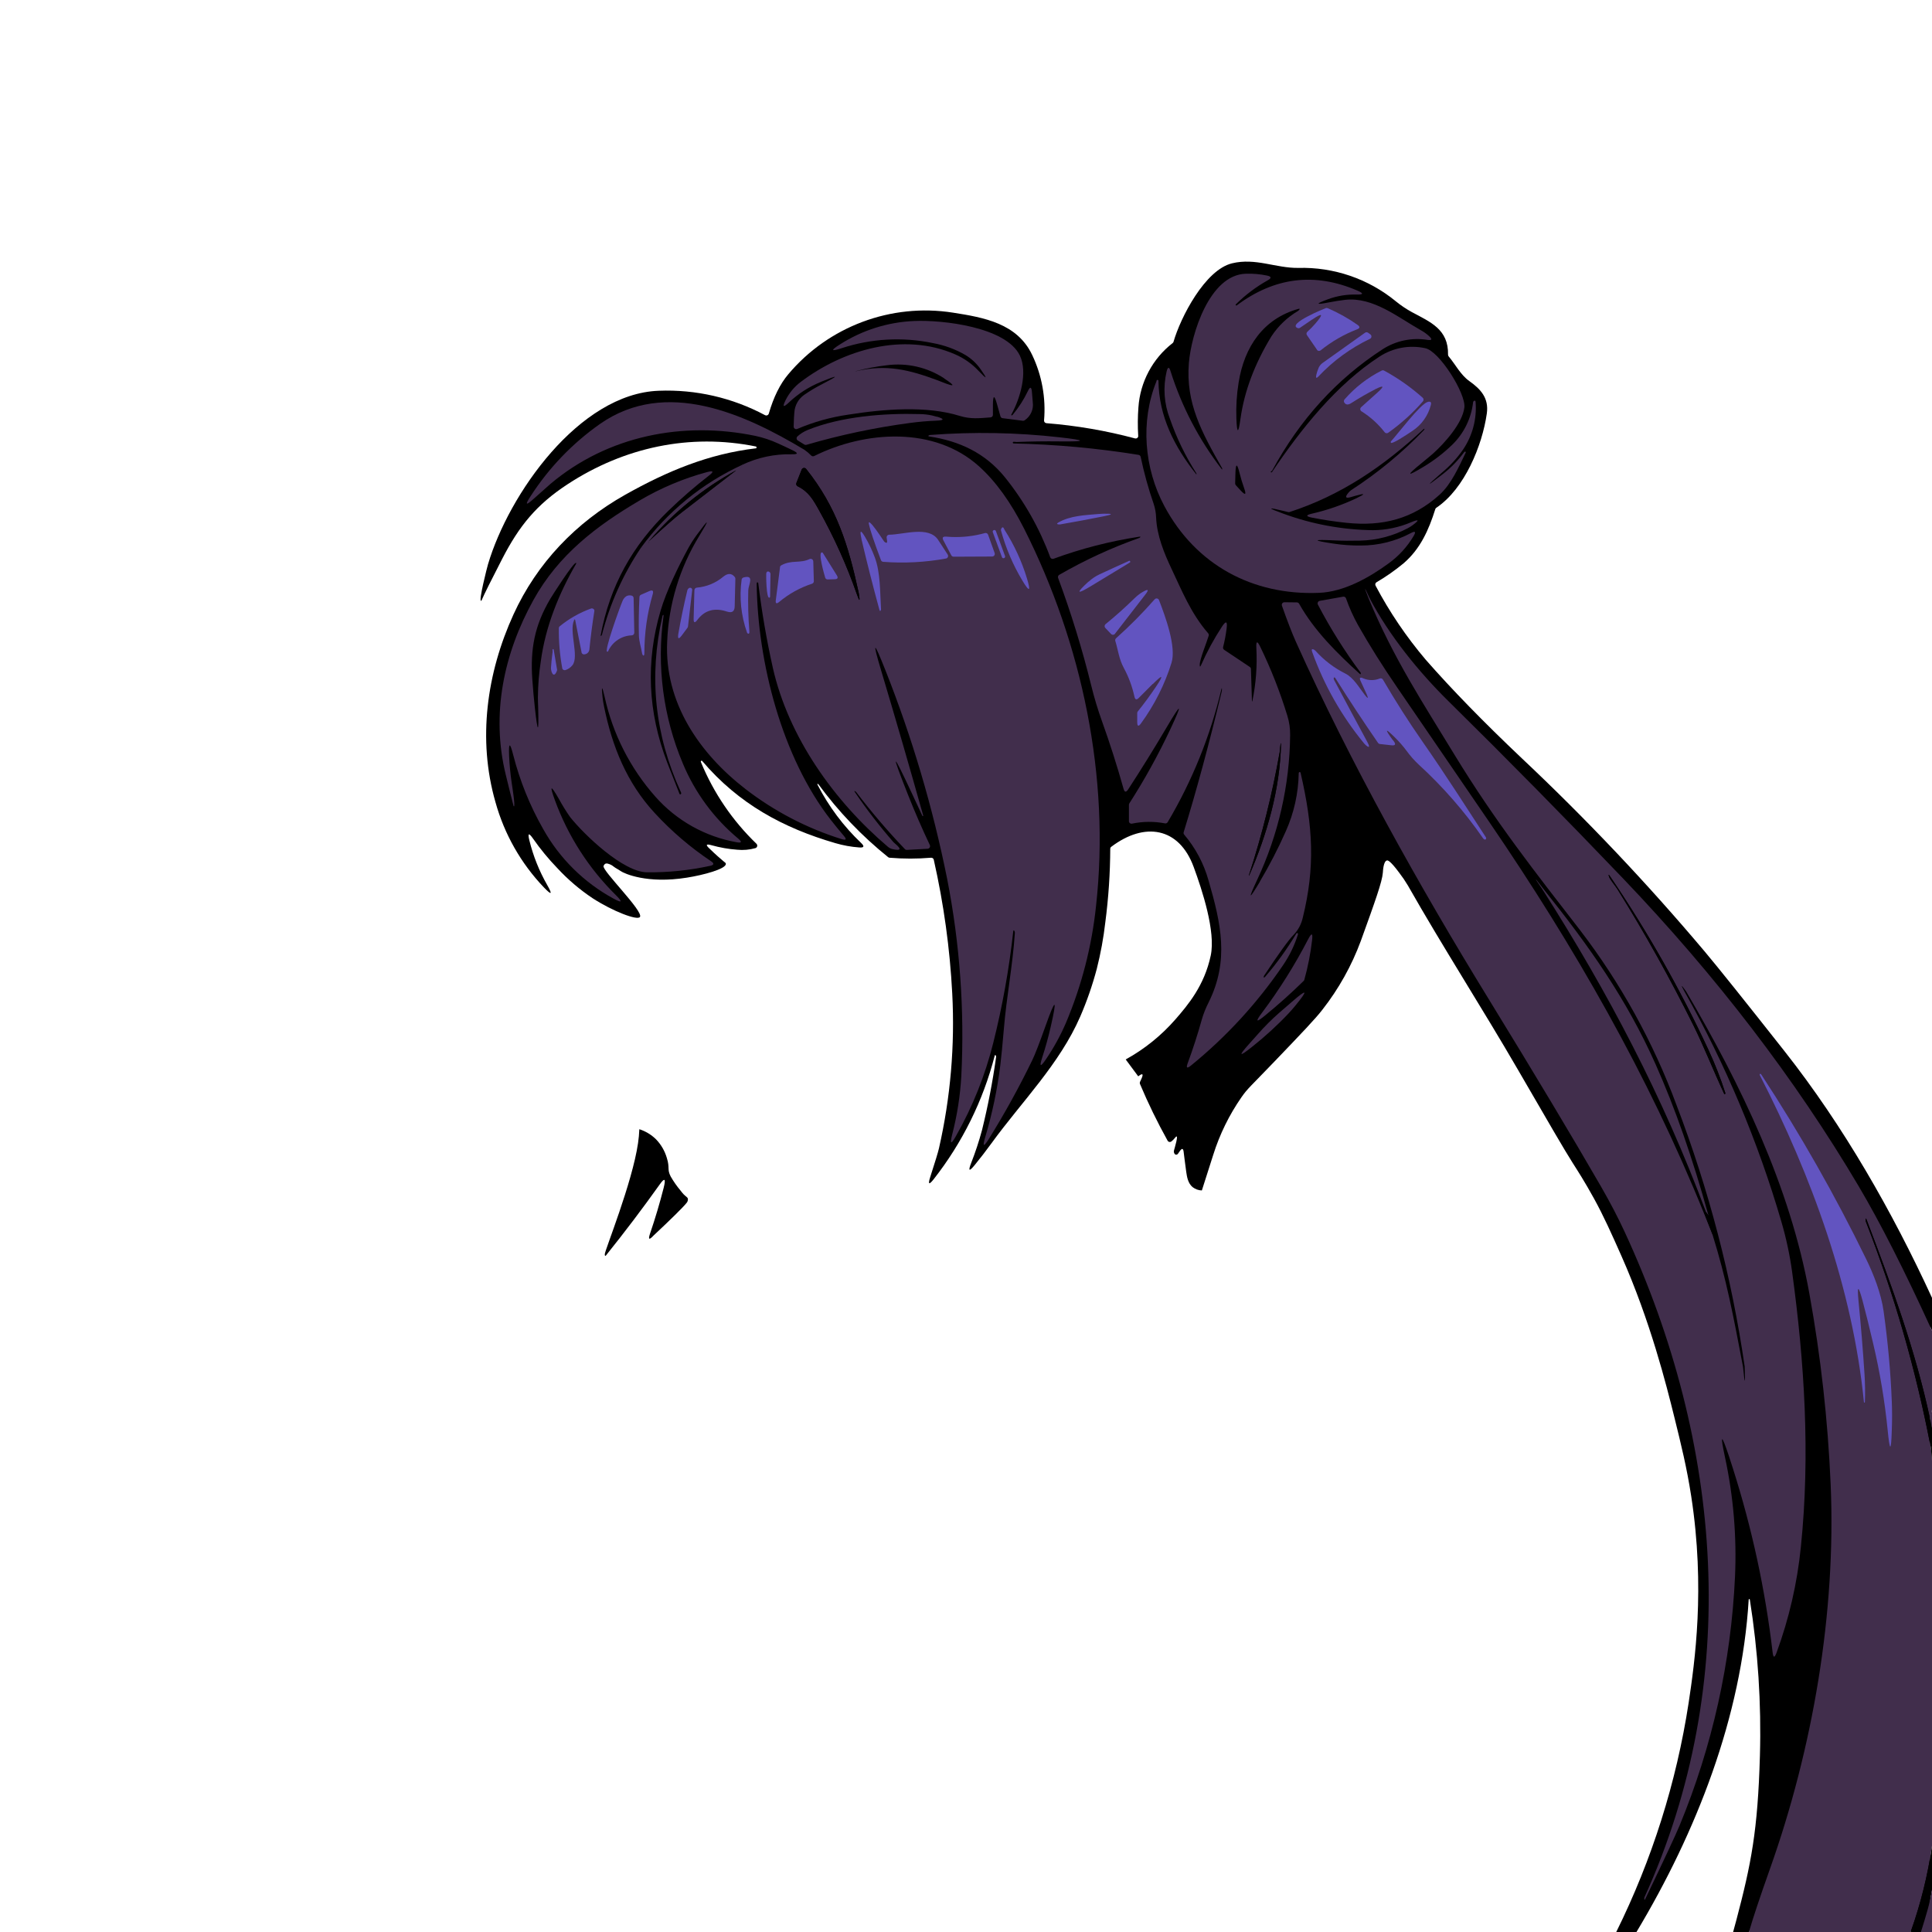 <?xml version="1.0" encoding="UTF-8" standalone="no"?>
<!DOCTYPE svg PUBLIC "-//W3C//DTD SVG 1.1//EN" "http://www.w3.org/Graphics/SVG/1.1/DTD/svg11.dtd">
<svg width="100%" height="100%" viewBox="0 0 750 750" version="1.1" xmlns="http://www.w3.org/2000/svg" xmlns:xlink="http://www.w3.org/1999/xlink" xml:space="preserve" xmlns:serif="http://www.serif.com/" style="fill-rule:evenodd;clip-rule:evenodd;stroke-linejoin:round;stroke-miterlimit:2;">
    <path d="M679.133,749.548C679.088,749.704 679.043,749.858 679,750.01L672.79,750.01C673.1,748.91 673.54,747.31 674.05,745.38C679.79,723.57 682.37,710.8 683.2,681.51C683.771,661.242 682.459,640.965 679.28,620.94C679.269,620.855 679.204,620.786 679.12,620.77C678.94,620.73 678.84,620.81 678.84,621.01C676.08,666.48 658.51,711.26 635.27,750.01L627.42,750.01C641.306,721.964 650.788,691.944 655.53,661.01C657.9,645.25 662.03,616.56 656.53,580.84C654.82,569.73 652.63,560.88 650,550.24C646.86,537.54 640.67,512.93 629.47,487.64C625.61,478.93 622.48,471.95 618.74,465.18C615.21,458.76 612.32,454.28 610.54,451.49C607.36,446.49 601.32,436.08 589.26,415.26C575.31,391.21 560.22,367.82 546.48,343.65C545.474,341.966 544.369,340.343 543.17,338.79C539.54,333.89 538.67,333.96 538.4,334.03C537.04,334.36 536.88,337.99 536.82,338.76C536.56,342.29 533.8,349.97 528.26,365.29C524.715,374.871 519.706,383.845 513.41,391.89C510.71,395.42 505.53,400.83 495.17,411.64C485.14,422.11 484.41,422.4 481.9,426C477.163,432.828 473.485,440.333 470.99,448.26C469.517,452.887 468.04,457.51 466.56,462.13C465.279,462.092 464.041,461.655 463.02,460.88C461.15,459.37 460.78,456.87 460.49,454.88C460.2,452.89 459.49,447.16 459.49,447.16C459.33,445.8 458.85,445.64 458.04,446.8L457.27,447.9C457.023,448.261 456.522,448.356 456.16,448.11L456.09,448.05C455.732,447.66 455.599,447.111 455.74,446.6C455.77,446.37 457.98,439.38 456.22,441.6C455.79,442.15 455.301,442.649 454.76,443.09C454.582,443.235 454.359,443.314 454.13,443.314C453.827,443.314 453.54,443.176 453.35,442.94L453.26,442.8C449.289,435.667 445.711,428.323 442.54,420.8C442.429,420.545 442.429,420.255 442.54,420L443.08,418.83C443.99,416.83 443.59,416.48 441.86,417.83L437,411.28C444.283,407.264 450.809,402.004 456.28,395.74C461.15,390.14 467.53,382.63 470.01,370.92C471.98,361.6 466.68,345.52 463.4,336.6C457.69,321.02 444.26,319 431.4,328.72C431.159,328.9 431.012,329.18 431,329.48C430.961,339.034 430.319,348.576 429.08,358.05C428.382,364.134 427.276,370.164 425.77,376.1C424.1,382.411 421.961,388.588 419.37,394.58C411.32,413.1 396.66,427.61 384.92,443.78C382.813,446.68 380.63,449.513 378.37,452.28C376.217,454.92 375.76,454.657 377,451.49C378.638,447.318 380.043,443.058 381.21,438.73C383.511,429.427 385.33,420.011 386.66,410.52C386.721,410.283 386.7,410.033 386.6,409.81C386.39,409.46 386.23,409.48 386.13,409.88C381.631,427.293 373.578,443.588 362.48,457.74C360.65,460.08 360.18,459.83 361.09,457C363.03,451 364.17,447.25 364.51,445.75C368.989,426.06 370.722,405.845 369.66,385.68C368.749,368.198 366.35,350.825 362.49,333.75C362.382,333.264 361.926,332.928 361.43,332.97C356.069,333.42 350.681,333.42 345.32,332.97C345.123,332.948 344.936,332.872 344.78,332.75C334.565,324.545 325.467,315.037 317.72,304.47C317.663,304.389 317.577,304.332 317.48,304.31C317.27,304.26 317.24,304.39 317.4,304.7C321.733,313.114 327.45,320.74 334.31,327.26C335.66,328.55 335.41,329.13 333.55,328.98C330.406,328.751 327.295,328.188 324.27,327.3C304.08,321.43 286.76,312.07 272.6,295.43C272.521,295.332 272.392,295.289 272.27,295.32C272.04,295.38 271.99,295.58 272.13,295.93C277.05,307.852 284.388,318.626 293.68,327.57C294.065,327.957 294.065,328.593 293.68,328.98C293.564,329.1 293.42,329.19 293.26,329.24C290.957,329.89 288.551,330.1 286.17,329.86C282.81,329.612 279.484,329.029 276.24,328.12C274.06,327.507 273.81,327.96 275.49,329.48C277.7,331.64 279.54,333.24 280.86,334.34C281.5,334.83 281.77,335.02 281.77,335.34C281.89,337.33 273.01,339.7 266.66,340.7C251.21,343.18 242.31,339.12 240.9,338.12C240.03,337.5 239.03,337.05 238.19,336.39C237.57,335.872 236.843,335.499 236.06,335.3C235.719,335.17 235.341,335.17 235,335.3C234.665,335.501 234.416,335.818 234.3,336.19C233.66,337.95 249.84,353.72 248.44,355.95C247.5,357.44 237.99,353.83 230.05,348.69C225.039,345.347 220.44,341.423 216.35,337C212.91,333.44 209.76,329.611 206.93,325.55C205.28,323.19 204.8,323.38 205.49,326.19C206.98,332.271 209.312,338.115 212.42,343.55C214.573,347.31 214.15,347.627 211.15,344.5C202.237,335.177 195.771,323.79 192.33,311.36C185.33,287.02 188.97,261.21 199.33,238.54C208.44,218.6 223.53,202.84 242.76,192.03C259.08,182.87 275.03,176.22 293.47,174.03C293.61,174.009 293.712,173.881 293.7,173.74L293.62,173.48C293.597,173.405 293.536,173.348 293.46,173.33C267.76,168.11 242.25,173.68 220.46,187.9C208.23,195.88 201.53,204.18 194.94,216.97C190.667,225.237 188,230.603 186.94,233.07C186.902,233.151 186.828,233.211 186.74,233.23C185.73,233.41 189.08,220.27 189.44,219.08C197.45,191.94 224.76,152.79 255.76,151.69C270.108,151.127 284.35,154.403 297.01,161.18C297.493,161.436 298.101,161.252 298.36,160.77C298.393,160.709 298.419,160.646 298.44,160.58C300.293,154.173 302.813,149.08 306,145.3C321.635,126.693 345.941,117.598 369.95,121.37C381.94,123.24 394.87,125.51 400.71,137.83C404.468,145.731 406.053,154.493 405.3,163.21C405.26,163.752 405.669,164.233 406.21,164.28C417.843,165.199 429.368,167.181 440.64,170.2C441.169,170.332 441.714,170.008 441.85,169.48C441.87,169.381 441.87,169.279 441.85,169.18C441.627,165.516 441.653,161.841 441.93,158.18C442.581,148.335 447.423,139.227 455.22,133.18C455.382,133.052 455.501,132.878 455.56,132.68C458.28,123.22 467.79,104.75 478.28,102.22C487.41,100 495.27,104.12 504,104C517.74,103.623 531.165,108.212 541.8,116.92C543.75,118.515 545.842,119.927 548.05,121.14C555.27,125.02 562.32,127.82 562.13,137.67C562.122,137.914 562.204,138.152 562.36,138.34C565.02,141.51 566.98,145.5 570.36,147.91C574.8,151.06 578.03,154.52 577.18,160.52C575.42,172.93 568.57,189.75 557.57,197.12C557.378,197.242 557.239,197.431 557.18,197.65C554.63,205.76 551.37,213.07 544.9,218.65C541.592,221.391 538.067,223.859 534.36,226.03C533.908,226.305 533.748,226.894 534,227.36C539.418,237.602 545.933,247.225 553.43,256.06C563.53,267.593 575.973,280.36 590.76,294.36C615.823,317.96 639.509,342.981 661.7,369.3C666.953,375.553 677.327,388.507 692.82,408.16C715.66,437.14 734.58,470.32 750,503.81L750,516.56C749.758,516.03 749.517,515.502 749.276,514.977L749.276,749.548L679.133,749.548Z"/>
    <path d="M265.45,463.7C265,463.222 264.58,462.718 264.19,462.19C262.748,460.47 261.459,458.626 260.34,456.68C258.9,453.86 260.09,453.39 258.87,449.53C258.079,446.803 256.634,444.311 254.66,442.27C252.838,440.48 250.622,439.141 248.19,438.36C248.12,440.181 247.95,441.997 247.68,443.8C245.44,459.21 234.83,485.28 234.78,486.86C234.78,487.01 234.78,487.45 234.93,487.5C235.08,487.55 235.15,487.5 235.31,487.27C242.53,478.277 249.49,469.08 256.19,459.68C258.063,457.06 258.54,457.557 257.62,461.17C256.087,467.17 254.333,473.06 252.36,478.84C251.54,481.233 251.987,481.5 253.7,479.64C260.35,473.43 265.19,468.64 266.4,467.12C266.871,466.662 267.107,466.013 267.04,465.36C266.9,464.76 266.35,464.59 265.45,463.7Z" style="fill-rule:nonzero;"/>
    <path d="M552.68,166.55C537.18,180.95 520.68,192.26 500.58,198.78C500.4,198.831 500.21,198.831 500.03,198.78L498.48,198.4C491.92,196.773 491.82,197.107 498.18,199.4C509.338,203.5 521.113,205.671 533,205.82C538.092,205.78 543.127,204.73 547.81,202.73C550.897,201.463 551.103,201.833 548.43,203.84C547.832,204.285 547.2,204.683 546.54,205.03C540.806,208.081 534.434,209.739 527.94,209.87C524.367,209.957 521.033,209.927 517.94,209.78C509.407,209.36 509.363,209.783 517.81,211.05C521.285,211.569 524.796,211.81 528.31,211.77C535.08,211.782 541.748,210.119 547.72,206.93C549.387,206.037 549.743,206.407 548.79,208.04C546.304,212.249 542.97,215.897 539,218.75C531.43,224.29 521.68,229.75 512.08,230.14C486.28,231.2 464.2,219.3 451.99,196.44C444.15,181.75 442.66,163.61 448.9,148.1C449.01,147.83 448.9,147.42 449.43,147.48C449.592,147.505 449.712,147.646 449.71,147.81C449.86,161.67 455.96,173.53 464.4,184.13C464.61,184.39 464.4,183.71 464.4,183.69C460.17,177.08 456.733,169.994 454.16,162.58C451.882,156.714 451.439,150.293 452.89,144.17C453.34,142.34 453.89,142.32 454.43,144.17C458.759,157.865 465.461,170.694 474.23,182.07C474.62,182.58 474.44,181.81 474.41,181.74C466.56,167.89 460.24,156.53 461.52,140.91C462.44,129.71 469.52,106.7 483.61,106.26C486.372,106.166 489.135,106.404 491.84,106.97C493.6,107.34 493.69,107.97 492.12,108.82C487.666,111.32 483.563,114.4 479.92,117.98C479.59,118.3 479.57,118.5 479.86,118.57C479.93,118.6 480.01,118.6 480.08,118.57C494.747,107.59 510.367,105.67 526.94,112.81C529.46,113.903 529.347,114.413 526.6,114.34C522.831,114.241 519.078,114.859 515.54,116.16C510.553,117.993 510.667,118.403 515.88,117.39C518.193,116.943 520.313,116.61 522.24,116.39C533.1,115.2 542.77,123.27 551.77,128.31C552.889,128.937 553.927,129.7 554.86,130.58C556.08,131.72 555.863,132.177 554.21,131.95C548.137,130.953 541.904,132.247 536.73,135.58C518.943,147.12 504.67,162.787 493.91,182.58C493.819,182.748 493.68,182.884 493.51,182.97C493.23,183.13 493.21,183.26 493.45,183.37C493.564,183.417 493.697,183.38 493.77,183.28C505.06,166.51 518.84,149.23 535.53,138.42C540.755,135.013 547.134,133.838 553.23,135.16C558.75,136.22 569.09,152.8 568.47,158.16C567.75,164.33 560.7,172.1 556.47,175.93C555.73,176.597 554.177,177.897 551.81,179.83C545.723,184.757 546.03,185.193 552.73,181.14C556.757,178.712 560.491,175.83 563.86,172.55C568.331,168.15 571.157,162.344 571.86,156.11C571.889,155.931 571.99,155.772 572.14,155.67C572.55,155.39 572.78,155.52 572.82,156.05C573.351,162.555 571.65,169.05 568,174.46C565.68,177.821 562.911,180.849 559.77,183.46C553.29,189.08 553.43,189.25 560.19,183.97C563.283,181.558 566.028,178.731 568.35,175.57C568.53,175.32 568.71,175.25 568.89,175.35C569.01,175.416 569.059,175.566 569,175.69C566.24,181.37 563.43,187.91 558.79,192.09C548.44,201.43 536.71,204.43 522.63,202.95C518.157,202.483 513.723,201.817 509.33,200.95C506.863,200.463 506.863,199.943 509.33,199.39C515.191,198.049 520.89,196.081 526.33,193.52C530.25,191.667 530.127,191.333 525.96,192.52L524.43,192.97C522.363,193.57 522.01,193.04 523.37,191.38C523.708,190.943 524.109,190.559 524.56,190.24C534.813,183.607 544.263,175.808 552.72,167C552.812,166.916 552.881,166.809 552.92,166.69C553.02,166.38 552.92,166.34 552.68,166.58L552.68,166.55Z" style="fill:rgb(65,46,76);"/>
    <path d="M509.3,124.09L504.66,127.25C504.393,127.432 504.053,127.473 503.75,127.36C499.45,125.73 514.39,119.69 514.68,119.61C514.894,119.54 515.126,119.54 515.34,119.61C519.446,121.358 523.355,123.537 527,126.11C528,126.82 528,127.41 526.78,127.86C521.689,129.831 516.933,132.577 512.68,136C512.502,136.145 512.279,136.224 512.05,136.224C511.747,136.224 511.46,136.086 511.27,135.85L511.27,135.79L507.36,130.11C507.076,129.699 507.14,129.136 507.51,128.8C508.627,127.791 509.679,126.712 510.66,125.57C513.927,121.757 513.487,121.263 509.34,124.09L509.3,124.09Z" style="fill:rgb(98,84,192);fill-rule:nonzero;"/>
    <path d="M480.83,148.52C483.05,134.52 490.52,123.71 503.99,119.92C505.17,119.58 504.08,120.59 503.88,120.72C499.731,123.169 496.2,126.54 493.56,130.57C487.053,141.237 483.053,151.88 481.56,162.5C480.733,168.5 480.2,168.473 479.96,162.42C479.794,157.769 480.086,153.114 480.83,148.52Z" style="fill-rule:nonzero;"/>
    <path d="M318.55,148.31C313.999,150.167 309.832,152.853 306.26,156.23C304.053,158.323 303.633,158.007 305,155.28C306.376,152.53 308.368,150.135 310.82,148.28C327.45,135.69 350.82,128.85 370.74,137.54C374.183,139.022 377.285,141.197 379.85,143.93C383.183,147.463 383.447,147.25 380.64,143.29C379.077,141.057 377.059,139.179 374.72,137.78C370.831,135.542 366.585,133.99 362.17,133.19C350.368,130.72 338.12,131.41 326.67,135.19C322.59,136.523 322.363,136.043 325.99,133.75C334.646,128.189 344.63,125.033 354.91,124.61C365.81,124.13 390.58,126.9 395.91,138.03C399.04,144.56 396.03,154.68 392.65,160.84C392.48,161.15 392.54,161.28 392.81,161.24C392.906,161.22 392.993,161.171 393.06,161.1C395.448,158.246 397.464,155.101 399.06,151.74C399.88,150.04 400.387,150.13 400.58,152.01C400.72,153.39 400.83,154.77 400.92,156.15C401.309,158.889 400.084,161.619 397.78,163.15C397.573,163.304 397.315,163.372 397.06,163.34L389.21,162.34C388.811,162.291 388.479,162.006 388.37,161.62L387.02,156.82C386.013,153.253 385.49,153.323 385.45,157.03L385.45,161.03C385.451,161.553 385.042,161.993 384.52,162.03C380.27,162.35 376.82,162.77 372.59,161.46C359.72,157.46 343.37,158.75 329.26,160.97C322.461,161.95 315.818,163.812 309.5,166.51C309.372,166.567 309.234,166.596 309.095,166.596C308.699,166.596 308.34,166.362 308.18,166C308.123,165.867 308.096,165.724 308.1,165.58C308.17,162.81 308.26,160.97 308.37,160.05C308.55,157.358 309.932,154.885 312.13,153.32C314.326,151.795 316.621,150.419 319,149.2C325.92,145.653 325.777,145.343 318.57,148.27L318.55,148.31Z" style="fill:rgb(65,46,76);"/>
    <path d="M511.82,142.93C512.14,142.182 512.638,141.522 513.27,141.01L529.91,129.16C530.256,128.913 530.724,128.913 531.07,129.16L531.98,129.81C532.426,130.126 532.534,130.753 532.22,131.2C532.122,131.337 531.992,131.447 531.84,131.52C524.33,135.111 517.548,140.061 511.84,146.12C509.75,148.35 511.77,142.96 511.84,142.93L511.82,142.93Z" style="fill:rgb(98,84,192);fill-rule:nonzero;"/>
    <path d="M366.54,146.93C371.027,149.863 370.78,150.337 365.8,148.35C365.15,148.08 364.48,147.82 363.8,147.57C352.97,143.57 344.19,141.32 332.48,144.07C331.97,144.19 331.91,144.2 332.28,144.07C336.22,143.021 340.23,142.259 344.28,141.79C352.084,140.758 360.004,142.573 366.58,146.9L366.54,146.93Z" style="fill-rule:nonzero;"/>
    <path d="M533.72,151.2C530.927,152.613 527.85,154.387 524.49,156.52C523.31,157.27 522.43,157.18 521.85,156.26C521.615,155.888 521.651,155.402 521.94,155.07C525.967,150.426 530.867,146.618 536.36,143.86C536.651,143.707 536.999,143.707 537.29,143.86C542.68,146.783 547.713,150.32 552.29,154.4C552.695,154.761 552.735,155.39 552.38,155.8C548.389,160.393 543.859,164.489 538.89,168C538.456,168.309 537.847,168.221 537.52,167.8C535.023,164.581 531.976,161.828 528.52,159.67C528.227,159.488 528.048,159.166 528.048,158.821C528.048,158.633 528.1,158.449 528.2,158.29C528.249,158.211 528.31,158.14 528.38,158.08L534.62,152.48C537.6,149.813 537.3,149.377 533.72,151.17L533.72,151.2Z" style="fill:rgb(98,84,192);fill-rule:nonzero;"/>
    <path d="M248.86,212.57C248.86,212.57 251.81,211.95 251.97,210.04C258.01,204.473 262.187,200.807 264.5,199.04C271.553,193.58 278.623,188.12 285.71,182.66C286.852,182.361 287.776,181.519 288.18,180.41C294.18,177.581 300.758,176.19 307.39,176.35C309.82,176.4 309.95,175.9 307.76,174.83C305.85,173.9 303.94,173 302.01,172.13C299.198,170.84 296.254,169.861 293.23,169.21C265.14,163.39 235.94,169.14 213.76,187.79C212.833,188.583 210.633,190.537 207.16,193.65C204.113,196.403 203.713,196.07 205.96,192.65C213.06,181.624 222.229,172.078 232.96,164.54C258.47,146.75 288.96,160.62 312.25,174.59C313.224,175.262 314.128,176.029 314.95,176.88C315.254,177.151 315.695,177.211 316.06,177.03C335.93,167.16 362.73,165.42 380.06,181.03C386.54,186.863 392.397,194.977 397.63,205.37C420.1,250 431,301.75 425.49,351.61C423.852,367.293 419.899,382.646 413.76,397.17C411.624,402.101 409.026,406.819 406,411.26C403.887,414.38 403.41,414.15 404.57,410.57C405.863,406.61 406.97,402.61 407.89,398.57C410.443,387.443 409.803,387.257 405.97,398.01C403.55,404.823 401.817,409.307 400.77,411.46C395.695,421.951 390.067,432.165 383.91,442.06C381.81,445.433 381.33,445.217 382.47,441.41C385.192,432.289 387.149,422.956 388.32,413.51C388.7,410.423 389.167,405.65 389.72,399.19C390.72,387.08 393.14,374.71 393.96,362.28C393.992,362.006 393.947,361.729 393.83,361.48C393.56,360.98 393.4,361.01 393.34,361.58C391.744,376.136 389.158,390.566 385.6,404.77C382.443,417.45 377.567,429.64 371.11,441C369.17,444.44 368.68,444.243 369.64,440.41C371.557,432.987 372.743,425.394 373.18,417.74C374.472,392.105 372.628,366.408 367.69,341.22C362.122,313.459 354.066,286.256 343.62,259.94C339.08,248.5 338.577,248.673 342.11,260.46C347.697,279.127 353.12,297.833 358.38,316.58C358.43,316.77 358.38,316.84 358.21,316.79C358.134,316.774 358.071,316.721 358.04,316.65L354,308C346.22,291.287 345.73,291.5 352.53,308.64C355.13,315.2 357.943,321.673 360.97,328.06C361.203,328.556 360.986,329.157 360.49,329.39C360.374,329.447 360.249,329.481 360.12,329.49L352.05,329.93C351.757,329.946 351.472,329.833 351.27,329.62C344.607,322.638 338.334,315.293 332.48,307.62C332.36,307.451 332.207,307.308 332.03,307.2C331.63,306.96 331.56,307.04 331.83,307.44C336.441,314.249 341.467,320.768 346.88,326.96C347.4,327.55 352.12,330.9 346.41,329.61C345.779,329.46 345.193,329.161 344.7,328.74C323.8,311 306.07,286.12 300,259.18C297.58,248.333 295.697,237.393 294.35,226.36C294.339,226.272 294.292,226.192 294.22,226.14C293.89,225.9 293.74,226.14 293.75,226.74C294.13,257.22 303.56,293.93 322.48,318.24C324.09,320.31 325.79,322.38 327.56,324.45C328.77,325.86 328.48,326.29 326.71,325.74C313.246,321.527 300.634,314.962 289.46,306.35C271.51,292.5 257.85,272.7 259,249C259.568,234.553 263.831,220.491 271.38,208.16C275.613,201.227 275.33,201.037 270.53,207.59C269.247,209.323 268.088,211.144 267.06,213.04C263.46,219.68 258.71,229.36 256.45,237.04C250.623,256.78 251.48,276.447 259.02,296.04C260.573,300.04 262.16,304.083 263.78,308.17C263.849,308.332 264.035,308.412 264.2,308.35C264.48,308.22 264.52,307.94 264.32,307.5C254.167,285.34 251.783,262.547 257.17,239.12C257.17,238.92 257.71,238.23 257.57,239.21C254.871,258.604 257.47,278.372 265.09,296.41C269.801,307.712 277.174,317.71 286.58,325.55C288.15,326.87 287.92,327.34 285.91,326.95C273.732,324.777 262.639,318.552 254.44,309.29C244.666,298.262 237.877,284.914 234.72,270.52C233.7,266.073 233.43,266.12 233.91,270.66C234.03,271.767 234.22,272.957 234.48,274.23C237.65,289.8 243.3,303.86 254.15,315.6C260.667,322.679 268.002,328.96 276,334.31C277.333,335.19 277.217,335.793 275.65,336.12C267.604,337.879 259.385,338.721 251.15,338.63C241.9,338.52 226.88,324.15 221.34,317.22C219.719,314.899 218.23,312.489 216.88,310C213.74,304.527 213.257,304.753 215.43,310.68C220.507,324.578 228.61,337.176 239.15,347.56C241.817,350.227 241.483,350.65 238.15,348.83C226.684,342.593 217.219,333.229 210.86,321.83C205.7,312.786 201.782,303.089 199.21,293C197.963,288.113 197.437,288.19 197.63,293.23C197.778,296.788 198.112,300.337 198.63,303.86C198.74,304.62 200.14,313.22 199.5,313.01C199.432,312.985 199.381,312.929 199.36,312.86C198.327,308.86 197.327,304.86 196.36,300.86C190.54,277.29 195.55,253.73 207.11,232.86C216.75,215.44 231.52,204.15 248.33,194.27C256.501,189.449 265.283,185.749 274.44,183.27C277.01,182.6 277.25,183.07 275.14,184.68C269.709,188.887 264.514,193.39 259.58,198.17C245.51,211.79 236.76,227.36 233.19,246.66C233.19,246.89 233.19,246.94 233.39,246.81C233.5,246.717 233.589,246.601 233.65,246.47C236.749,234.385 241.893,222.919 248.86,212.57ZM311.22,182.28L309.15,187.51C308.963,187.991 309.177,188.542 309.64,188.77C313.85,190.84 315.64,193.9 317.94,198.06C323.756,208.457 328.661,219.337 332.6,230.58C333.68,233.687 333.943,233.617 333.39,230.37L333.27,229.75C329.32,211.65 324.82,196.88 312.93,182.02C312.74,181.784 312.453,181.646 312.15,181.646C311.921,181.646 311.698,181.725 311.52,181.87C311.386,181.979 311.283,182.12 311.22,182.28Z" style="fill:rgb(65,46,76);"/>
    <path d="M548.4,167.2C545.46,169.2 540.46,172.43 539.98,171.88C539.84,171.725 539.84,171.485 539.98,171.33C542.61,168.46 551.35,156.85 554.2,156.04C555.33,155.71 555.75,156.12 555.44,157.26C554.402,161.328 551.893,164.871 548.4,167.2Z" style="fill:rgb(98,84,192);fill-rule:nonzero;"/>
    <path d="M363.72,161.74C366.687,162.66 366.617,163.18 363.51,163.3C360.13,163.43 356.71,163.72 353.24,164.19C339.647,165.996 326.212,168.834 313.05,172.68C312.775,172.757 312.48,172.714 312.24,172.56L309.7,171C309.411,170.817 309.235,170.497 309.235,170.155C309.235,169.966 309.289,169.78 309.39,169.62C309.441,169.549 309.498,169.482 309.56,169.42C310.736,168.356 312.09,167.506 313.56,166.91C326.56,161.65 343.25,160.34 357.12,160.75C358.694,160.771 360.261,160.949 361.8,161.28C362.44,161.43 363.07,161.6 363.7,161.8L363.72,161.74ZM489.07,342.22C492.82,335.91 496.189,329.382 499.16,322.67C502.319,315.599 504.02,307.963 504.16,300.22C504.16,299.9 504.3,299.65 504.64,299.73C504.762,299.759 504.856,299.857 504.88,299.98C509.75,320.98 510.57,336.66 505.73,356.27C505.17,358.776 503.931,361.081 502.15,362.93C500.263,364.83 496.453,370.103 490.72,378.75C490.48,379.11 490.38,380.06 491.25,379.05C495.69,373.876 499.681,368.332 503.18,362.48C503.36,362.17 503.56,362.12 503.79,362.33C503.887,362.414 503.923,362.549 503.88,362.67C502.561,366.937 500.609,370.982 498.09,374.67C488.122,389.343 476.064,402.481 462.3,413.67C460.793,414.897 460.377,414.597 461.05,412.77C463.117,407.17 464.947,401.503 466.54,395.77C467.203,393.495 468.08,391.289 469.16,389.18C477.27,372.9 473.99,358.49 469.16,341.83C467.335,335.272 464.107,329.188 459.7,324C459.474,323.739 459.398,323.38 459.5,323.05C464.493,306.83 469.4,288.69 474.22,268.63C474.308,268.304 474.352,267.968 474.35,267.63C474.35,267.04 474.27,267.01 474.15,267.52C469.847,285.692 462.814,303.107 453.29,319.17C453.082,319.513 452.687,319.698 452.29,319.64C448.039,318.818 443.667,318.852 439.43,319.74C439.364,319.753 439.297,319.76 439.23,319.76C438.756,319.76 438.345,319.424 438.25,318.96L438.25,312.4C438.252,312.212 438.308,312.028 438.41,311.87C444.352,302.606 449.68,292.962 454.36,283C459.173,272.74 458.703,272.493 452.95,282.26C448.13,290.427 443.13,298.49 437.95,306.45C437.14,307.68 436.54,307.59 436.15,306.17C433.67,297.337 430.883,288.607 427.79,279.98C426.172,275.482 424.79,270.902 423.65,266.26C420.147,252.061 415.844,238.072 410.76,224.36C410.592,223.908 410.774,223.395 411.19,223.15C421.093,217.433 431.5,212.636 442.28,208.82C442.44,208.76 443.14,208.21 442.28,208.35C430.922,210.086 419.767,212.954 408.98,216.91C408.47,217.098 407.895,216.838 407.7,216.33C403.547,205.077 397.593,194.573 390.07,185.23C382.43,175.86 372.51,171.23 360.8,169.44C360.23,169.35 360.21,169.19 360.73,168.94C360.873,168.881 361.026,168.85 361.18,168.85C377.888,167.583 394.679,167.887 411.33,169.76C421.93,170.947 421.897,171.477 411.23,171.35C405.697,171.283 400.17,171.36 394.65,171.58C394.2,171.58 393.02,171.26 393.17,171.89C393.202,172.037 393.33,172.144 393.48,172.15C409.736,172.51 425.948,173.99 442,176.58C442.404,176.649 442.726,176.959 442.81,177.36C444.11,183.59 445.81,189.729 447.9,195.74C448.438,197.406 448.741,199.14 448.8,200.89C449.1,207.89 451.93,214.81 454.89,221.04C458.65,228.95 462.31,238.16 469.01,245.84C469.233,246.094 469.312,246.445 469.22,246.77C468.46,249.38 465.7,255.95 465.74,258.12C465.74,258.91 465.92,258.95 466.24,258.22C468.53,253.026 471.242,248.03 474.35,243.28C475.923,240.887 476.533,241.107 476.18,243.94C475.879,246.38 475.421,248.799 474.81,251.18C474.704,251.59 474.869,252.024 475.22,252.26L485.16,258.9C485.431,259.078 485.598,259.376 485.61,259.7L486,272L486,272.25L486.1,272.25L486.16,272.2C487.569,265.389 488.09,258.425 487.71,251.48C487.57,248.813 488.077,248.683 489.23,251.09C493.425,259.727 496.943,268.677 499.75,277.86C500.502,280.291 500.867,282.825 500.83,285.37C500.633,304.822 496.257,324.006 488,341.62C484.373,349.353 484.747,349.553 489.12,342.22L489.07,342.22ZM496.77,291.89C493.906,308.111 489.917,324.113 484.83,339.78L484.83,339.94C484.83,339.94 484.9,339.94 484.93,339.87C491.87,323.95 496.93,306.2 497.28,288.77C497.28,288.38 497.28,288.37 497.14,288.77C496.961,289.803 496.838,290.844 496.77,291.89Z" style="fill:rgb(65,46,76);"/>
    <path d="M479.49,187.66L479.59,183.72C479.703,179.82 480.23,179.76 481.17,183.54C481.68,185.6 482.3,187.63 483.01,189.63C483.883,192.09 483.433,192.36 481.66,190.44L479.75,188.36C479.576,188.169 479.483,187.918 479.49,187.66Z" style="fill-rule:nonzero;"/>
    <path d="M288.305,180.364C287.926,181.691 285.871,183.715 285.704,182.613C272.892,189.608 261.473,198.894 252,210C251.82,211.913 250.781,212.816 248.854,212.583C258.993,198.671 272.653,187.529 288.305,180.364Z" style="fill:rgb(65,46,76);fill-rule:nonzero;"/>
    <path d="M311.22,182.28C311.371,181.9 311.74,181.649 312.149,181.649C312.276,181.649 312.402,181.673 312.52,181.72C312.682,181.78 312.824,181.884 312.93,182.02C324.82,196.88 329.32,211.65 333.27,229.75L333.39,230.37C333.943,233.623 333.68,233.693 332.6,230.58C328.661,219.337 323.756,208.457 317.94,198.06C315.63,193.9 313.85,190.84 309.64,188.77C309.177,188.542 308.963,187.991 309.15,187.51L311.22,182.28ZM285.71,182.62C278.623,188.08 271.553,193.54 264.5,199C262.167,200.793 258,204.46 252,210C261.473,198.894 272.898,189.615 285.71,182.62Z" style="fill-rule:nonzero;"/>
    <path d="M426.42,199.53C427.09,199.47 427.74,199.43 428.37,199.42C432.163,199.353 432.197,199.687 428.47,200.42C422.83,201.553 417.163,202.61 411.47,203.59C411.321,203.61 411.169,203.61 411.02,203.59C410.21,203.5 410.16,203.24 410.86,202.83C415.53,200.13 421.31,200 426.42,199.53ZM344.37,210L344.19,208.7C344.185,208.658 344.182,208.615 344.182,208.573C344.182,208.07 344.561,207.641 345.06,207.58L345.18,207.58C350.82,207.53 360.51,204.03 364.18,209.58C365.433,211.48 366.673,213.383 367.9,215.29C368.197,215.748 368.067,216.37 367.61,216.67C367.5,216.749 367.373,216.8 367.24,216.82C359.198,218.29 351.001,218.72 342.85,218.1C342.464,218.071 342.128,217.821 341.99,217.46C339.323,210.36 337.76,205.693 337.3,203.46C336.66,200.12 342.85,209.7 343.15,210.11C343.272,210.277 343.425,210.42 343.6,210.53C344.2,210.89 344.46,210.72 344.37,210ZM388.76,205.08C389.48,204.08 389.76,205.38 390.01,205.75C393.732,211.577 396.639,217.885 398.65,224.5C400.243,229.727 399.64,229.997 396.84,225.31C393.231,219.277 390.458,212.78 388.6,206C388.519,205.704 388.578,205.387 388.76,205.14L388.76,205.08ZM334.42,209.15C333.627,205.717 334.117,205.523 335.89,208.57C337.345,211.055 338.583,213.662 339.59,216.36C341.84,222.36 341.59,229.86 342.02,236.52C342.02,236.83 341.67,237.74 341.38,236.7C338.887,227.573 336.553,218.39 334.38,209.15L334.42,209.15Z" style="fill:rgb(98,84,192);fill-rule:nonzero;"/>
    <g transform="matrix(0.939,-0.344,0.344,0.939,-49.02,146.13)">
        <path d="M388.38,206.2C388.38,205.858 388.102,205.58 387.76,205.58L387.72,205.58C387.378,205.58 387.1,205.858 387.1,206.2L387.1,216.54C387.1,216.882 387.378,217.16 387.72,217.16L387.76,217.16C388.102,217.16 388.38,216.882 388.38,216.54L388.38,206.2Z" style="fill:rgb(98,84,192);"/>
    </g>
    <path d="M369.06,208.44C373.552,208.65 378.049,208.14 382.38,206.93C382.877,206.802 383.396,207.077 383.57,207.56L386.13,214.71C386.309,215.226 386.034,215.797 385.52,215.98C385.414,216.018 385.303,216.039 385.19,216.04L370.19,216.11C369.818,216.113 369.475,215.908 369.3,215.58L366.23,209.78C365.677,208.753 365.987,208.263 367.16,208.31L369.1,208.44L369.06,208.44ZM320.33,224.21C320.05,223.21 317.42,214.3 319.07,214.45C319.232,214.461 319.378,214.551 319.46,214.69L324.85,223.33C325.46,224.33 325.19,224.83 324.03,224.86L321.32,224.94C320.86,224.957 320.444,224.654 320.32,224.21L320.33,224.21ZM302.77,220.21C302.81,219.893 303,219.614 303.28,219.46C307.28,217.24 310.5,218.81 314.28,217.03C314.414,216.966 314.561,216.933 314.71,216.933C315.25,216.933 315.698,217.37 315.71,217.91L315.93,225.6C315.952,226.049 315.668,226.461 315.24,226.6C310.575,228.121 306.243,230.521 302.48,233.67C301.43,234.54 301,234.3 301.17,232.95L302.8,220.23L302.77,220.21ZM422.56,225.84C423.813,224.678 425.236,223.713 426.78,222.98C430.62,221.193 434.477,219.437 438.35,217.71C438.484,217.654 438.641,217.717 438.7,217.85L438.77,218.1C438.774,218.219 438.707,218.329 438.6,218.38L423.75,227.38C417.917,230.933 417.517,230.403 422.55,225.79L422.56,225.84Z" style="fill:rgb(98,84,192);fill-rule:nonzero;"/>
    <path d="M208.81,270.56C208.81,271.95 208.88,273.34 208.92,274.73C209.193,284.897 208.767,284.927 207.64,274.82C207.26,271.4 206.927,267.69 206.64,263.69C205.83,251.93 207.5,242.81 213.64,232.43C214.35,231.23 222.89,217.82 223.64,218.54C223.71,218.6 223.71,218.73 223.64,218.86C216.91,230.53 211.76,243.21 209.95,256.64C209.234,261.246 208.856,265.899 208.82,270.56L208.81,270.56Z" style="fill-rule:nonzero;"/>
    <path d="M297.44,222.69C297.53,222.02 297.83,221.75 298.33,221.86C298.793,221.964 299.122,222.385 299.11,222.86L298.95,231.64C298.939,231.794 298.847,231.93 298.71,232C297.43,232.59 297.4,223 297.44,222.69ZM269.58,229.12C269.578,228.604 269.976,228.166 270.49,228.12C274.271,227.799 277.862,226.318 280.77,223.88C282.39,222.55 283.94,222.35 285.25,224.01C285.39,224.198 285.467,224.426 285.47,224.66L285.21,235.24C285.21,237.35 284.21,238.07 282.21,237.42C277.383,235.8 273.55,236.877 270.71,240.65C269.71,241.98 269.23,241.82 269.27,240.15L269.57,229.09L269.58,229.12ZM290,245.57C287.664,238.981 286.944,231.926 287.9,225C287.956,224.609 288.24,224.287 288.62,224.18C293.07,222.94 290.53,227.07 290.48,229.1C290.33,234.404 290.47,239.712 290.9,245C290.96,245.71 290.83,246.05 290.52,246C290.284,245.965 290.084,245.804 290,245.58L290,245.57Z" style="fill:rgb(98,84,192);fill-rule:nonzero;"/>
    <path d="M267.45,228.28C267.565,228.22 267.691,228.182 267.82,228.17C267.852,228.166 267.884,228.164 267.916,228.164C268.319,228.164 268.662,228.469 268.71,228.87C268.72,228.93 268.72,228.99 268.71,229.05L267.08,243.2C267.06,243.374 266.994,243.539 266.89,243.68L264.78,246.53C263.45,248.34 262.97,248.13 263.35,245.92C264.317,240.353 265.463,234.82 266.79,229.32C266.856,228.907 267.096,228.542 267.45,228.32L267.45,228.28Z" style="fill:rgb(98,84,192);fill-rule:nonzero;"/>
    <path d="M531.744,232.349L531.56,232.523L531.307,232.318C529.34,227.338 529.497,227.369 531.744,232.349Z" style="fill:rgb(65,46,76);fill-rule:nonzero;"/>
    <path d="M248.23,231.75C248.248,231.37 248.481,231.032 248.83,230.88L252.02,229.48C253.33,228.9 253.79,229.3 253.39,230.67C251.23,238.084 250.139,245.768 250.15,253.49C250.15,255.17 249.39,254.41 249.26,253.64C248.86,251.26 248.08,249.02 248.02,246.64C247.907,241.973 247.977,237 248.23,231.72L248.23,231.75ZM432.84,246.05C432.505,246.482 431.874,246.564 431.44,246.23L431.32,246.12L429.09,243.77C428.711,243.384 428.711,242.756 429.09,242.37L429.16,242.31C433.067,239.13 436.797,235.797 440.35,232.31C441.06,231.591 441.837,230.942 442.67,230.37L443.39,229.92C445.863,228.433 446.197,228.827 444.39,231.1L432.77,246.1L432.84,246.05ZM243.23,231.39C243.853,231.09 244.565,231.03 245.23,231.22C245.66,231.336 245.963,231.725 245.97,232.17L246.23,245.64C246.231,246.167 245.816,246.608 245.29,246.64C241.303,246.761 237.719,249.154 236.08,252.79C236.027,252.908 235.918,252.991 235.79,253.01C234.21,253.29 240.79,235.29 241.63,233.39C241.923,232.562 242.487,231.857 243.23,231.39Z" style="fill:rgb(98,84,192);fill-rule:nonzero;"/>
    <path d="M661.54,471L664.79,479.25C670.16,496.47 672.84,510.53 676.59,530.35C676.62,530.499 676.64,530.649 676.65,530.8C677.35,537.713 677.563,537.76 677.29,530.94L677.29,530.53C672.241,495.793 663.36,461.722 650.81,428.94C641.797,404.597 629.191,381.74 613.41,361.13C596.29,339 580.48,319 564.64,293C552.52,273.07 540.94,255.58 531.29,232.28L531.71,232.28C539.29,246.7 550.79,260.89 562.37,272.28C585.217,294.8 607.73,317.657 629.91,340.85C666.31,378.923 696.847,418.793 721.52,460.46C729.9,474.613 739.393,493.313 750,516.56L750,547.31L749.29,551C743.61,524.29 734.29,498.95 724.62,473.51C724.34,472.777 724.21,472.867 724.23,473.78C724.228,473.91 724.252,474.039 724.3,474.16C735.371,502.61 743.82,532.012 749.54,562C749.847,563.943 749.92,565.495 750,567.06L750,716.56C748.357,727.957 745.596,739.171 741.713,750.011L678.94,750C680.407,744.853 683.133,736.66 687.12,725.42C703.63,678.93 712.81,626.26 710.66,576.28C709.593,551.387 706.826,526.596 702.38,502.08C694.83,460.36 675.84,421.2 654.58,384.92C654.519,384.811 654.449,384.707 654.37,384.61C652.523,382.037 652.397,382.177 653.99,385.03C669.888,413.272 682.494,443.245 691.56,474.36C693.429,480.758 694.82,487.286 695.72,493.89C700.44,528.49 702.81,564.46 699.09,600.56C697.679,614.568 694.511,628.343 689.66,641.56C688.88,643.68 688.367,643.62 688.12,641.38C685.271,617.149 680.108,593.246 672.7,570C672.18,568.34 671.677,566.777 671.19,565.31C668.19,556.363 667.677,556.507 669.65,565.74C672.918,580.93 674.222,596.478 673.53,612C672.002,645.236 664.717,677.956 652,708.7C650.527,712.267 646.097,721.747 638.71,737.14C638.24,738.14 638.27,736.78 638.35,736.59C676.45,652.74 668.6,560.15 630.68,478.19C628.153,472.71 625.07,466.807 621.43,460.48C610.477,441.493 595.94,417.23 577.82,387.69C551.18,344.34 524.25,296.31 503,249C501.553,245.76 499.767,241.133 497.64,235.12C497.461,234.604 497.736,234.033 498.25,233.85C498.362,233.809 498.481,233.789 498.6,233.79L503.45,233.85C503.807,233.854 504.135,234.049 504.31,234.36C510.22,244.88 519.04,253.57 527.88,261.61C528.21,261.91 528.2,261.61 528.26,261.4C528.28,261.306 528.259,261.207 528.2,261.13C521.972,252.773 516.421,243.931 511.6,234.69C511.528,234.549 511.49,234.392 511.49,234.234C511.49,233.753 511.837,233.336 512.31,233.25L521.4,231.63C521.88,231.543 522.357,231.82 522.52,232.28C523.786,235.904 525.366,239.41 527.24,242.76C531.667,250.58 536.753,258.673 542.5,267.04C554.5,284.527 566.48,302.03 578.44,319.55C611.03,367.32 639.81,417.34 661.5,471.05L661.54,471ZM627.92,345.24C638.587,362.353 648.397,379.93 657.35,397.97C661.35,405.97 665.18,415.71 669.27,424.52C669.39,424.79 669.53,424.83 669.7,424.64C669.772,424.55 669.798,424.432 669.77,424.32C667.931,418.589 665.737,412.978 663.2,407.52C652.293,384.079 639.518,361.553 625,340.16C624.45,339.34 624.32,339.4 624.63,340.34C625,341.5 627.1,343.91 627.92,345.24Z" style="fill:rgb(65,46,76);"/>
    <path d="M447.49,265.5L442.07,270.94C441.22,271.8 440.66,271.64 440.39,270.45C439.549,266.561 438.162,262.81 436.27,259.31C434.36,255.8 434.09,252.47 432.95,248.78C432.852,248.419 432.964,248.032 433.24,247.78C438.542,243.045 443.551,237.992 448.24,232.65C448.599,232.236 449.236,232.191 449.65,232.55C449.769,232.658 449.861,232.791 449.92,232.94C452.39,239.33 456.72,251.11 454.78,257.3C452.142,265.748 448.132,273.704 442.91,280.85C441.97,282.14 441.49,281.99 441.47,280.39L441.47,276.82C441.461,276.587 441.54,276.359 441.69,276.18C444.197,273.06 446.56,269.847 448.78,266.54C451.86,261.94 451.45,261.607 447.55,265.54L447.49,265.5ZM222.84,240.83C220.84,245.08 224.9,254.83 222.23,258.23C221.53,259.106 220.593,259.762 219.53,260.12C219.012,260.298 218.439,260.018 218.26,259.5C218.25,259.454 218.25,259.406 218.26,259.36C217.311,254.253 216.869,249.064 216.94,243.87C216.942,243.571 217.078,243.288 217.31,243.1C220.936,240.146 225.033,237.824 229.43,236.23C229.946,236.044 230.523,236.314 230.71,236.83C230.752,236.994 230.752,237.166 230.71,237.33C229.917,242.357 229.277,247.323 228.79,252.23C228.653,253.149 227.921,253.873 227,254C226.479,254.155 225.922,253.859 225.76,253.34L225.76,253.24L223.32,240.85C223.21,240.32 223.05,240.3 222.82,240.79L222.84,240.83ZM214.49,253.52C214.54,253.098 214.54,252.672 214.49,252.25C214.49,252.08 214.55,252 214.73,252C214.832,251.998 214.921,252.07 214.94,252.17L216.25,259.9C216.278,260.079 216.258,260.262 216.19,260.43C214.89,263.75 213.82,260.58 213.89,259.23C213.96,257.88 214.16,255.93 214.46,253.52L214.49,253.52ZM540.72,287.28L541.05,287.74C541.96,288.97 541.65,289.49 540.14,289.32L535.66,288.82C535.372,288.786 535.113,288.629 534.95,288.39C529.27,280.17 523.78,271.837 518.48,263.39C517.9,262.45 517.54,263.29 517.87,263.91C522.123,271.91 526.41,279.91 530.73,287.91C532.58,291.31 530.39,289.62 529.51,288.55C520.809,277.97 513.999,265.966 509.38,253.07C508.73,251.26 510.29,252.2 510.68,252.64C513.948,256.283 517.874,259.279 522.25,261.47C525.46,263.08 527.61,266.93 529.78,269.72C531.06,271.36 531.307,271.277 530.52,269.47C529.77,267.76 528.99,266.07 528.2,264.4C527.58,263.11 527.93,262.75 529.2,263.33C531.246,264.218 533.568,264.24 535.63,263.39C536.085,263.216 536.604,263.399 536.85,263.82C541.637,272.04 546.74,280.04 552.16,287.82C561.46,301.17 568.66,312.56 576.82,325.03C576.918,325.177 576.95,325.358 576.91,325.53C576.73,326.28 576.02,325.84 575.76,325.47C568.491,314.972 560.065,305.325 550.64,296.71C548.958,295.126 547.428,293.389 546.07,291.52C544.721,289.71 543.24,288.002 541.64,286.41C537.72,282.517 537.387,282.797 540.64,287.25L540.72,287.28Z" style="fill:rgb(98,84,192);fill-rule:nonzero;"/>
    <path d="M496.78,291.83C496.848,290.784 496.971,289.743 497.15,288.71C497.25,288.35 497.3,288.36 497.29,288.71C496.96,306.14 491.88,323.89 484.94,339.81C484.935,339.861 484.891,339.9 484.84,339.9L484.84,339.74C489.95,324.055 493.959,308.033 496.84,291.79L496.78,291.83Z" style="fill-rule:nonzero;"/>
    <path d="M627.92,345.24C627.1,343.91 625.01,341.5 624.63,340.34C624.32,339.4 624.45,339.34 625,340.16C639.518,361.553 652.293,384.079 663.2,407.52C665.737,412.978 667.931,418.589 669.77,424.32C669.798,424.432 669.772,424.55 669.7,424.64C669.53,424.83 669.39,424.79 669.27,424.52C665.18,415.71 661.34,406 657.35,397.97C648.377,379.93 638.567,362.353 627.92,345.24Z" style="fill-rule:nonzero;"/>
    <path d="M599.25,345.21L599.064,345.669C595.204,340.089 595.197,339.823 599.25,345.21Z" style="fill:rgb(65,46,76);fill-rule:nonzero;"/>
    <path d="M599.25,345.21C617.05,367.47 631.32,387.68 642.6,412.93C650.2,429.937 657.083,449.603 663.25,471.93L662.25,470.47C645.63,425.85 624.25,385.27 598.92,345.47L599.21,345.18L599.25,345.21Z" style="fill:rgb(65,46,76);fill-rule:nonzero;"/>
    <path d="M507.83,364.6C509.18,362 509.69,362.15 509.34,365.06C508.741,370.224 507.738,375.333 506.34,380.34C506.292,380.509 506.202,380.664 506.08,380.79C501.26,385.517 496.24,390.013 491.02,394.28C487.613,397.073 487.233,396.707 489.88,393.18C496.645,384.167 502.649,374.607 507.83,364.6Z" style="fill:rgb(65,46,76);fill-rule:nonzero;"/>
    <path d="M501.48,388.94C507.48,383.707 507.957,384.167 502.91,390.32C502.103,391.313 501.233,392.313 500.3,393.32C495.858,398.028 491.078,402.406 486,406.42C480.993,410.42 480.627,410.033 484.9,405.26C486.09,403.95 487.26,402.63 488.43,401.31C490.952,398.441 493.658,395.739 496.53,393.22L501.48,388.94Z" style="fill:rgb(65,46,76);fill-rule:nonzero;"/>
    <path d="M721.49,505.26C722.417,514.64 723.187,524.033 723.8,533.44C724.033,537.047 724.083,540.657 723.95,544.27C723.962,544.379 723.888,544.48 723.78,544.5L723.68,544.5C723.623,544.461 723.586,544.399 723.58,544.33C719.19,500.1 703.28,456.58 683.13,417.33C683.091,417.237 683.091,417.133 683.13,417.04C683.28,416.72 683.5,416.78 683.79,417.23C698.847,440.211 712.434,464.122 724.47,488.82C727.25,494.53 730.23,501.95 731.22,509.06C732.88,520.96 733.937,532.59 734.39,543.95C734.543,547.637 734.543,551.413 734.39,555.28C734.143,563.64 733.613,563.64 732.8,555.28C731.671,543.983 729.8,532.772 727.2,521.72C725.727,515.387 724.347,509.813 723.06,505C721.38,498.78 720.857,498.867 721.49,505.26Z" style="fill:rgb(98,84,192);fill-rule:nonzero;"/>
    <path d="M662.29,470.5L663.29,471.96C664.293,474.26 664.817,476.741 664.83,479.25L661.54,471L662.29,470.5Z" style="fill-rule:nonzero;"/>
    <path d="M749.29,551L749.909,552.009L750,554.31L750,561.56C749.9,561.972 749.759,562.183 749.54,562C749.493,561.756 749.284,560.669 749.226,560.37C743.513,530.947 735.17,502.094 724.3,474.16C724.252,474.039 724.228,473.91 724.23,473.78C724.23,472.873 724.36,472.783 724.62,473.51C734.33,499 743.61,524.29 749.29,551Z" style="fill-rule:nonzero;"/>
    <path d="M750,547.31L750,554.31L749.29,551L749.423,549.414L750,547.31Z" style="fill:rgb(65,46,76);fill-rule:nonzero;"/>
    <path d="M750,561.56L750,567.06L749.54,562L750,561.56Z" style="fill-rule:nonzero;"/>
    <path d="M750,716.56L750,733.81L749.29,737.75L745.94,750L741.69,750C745.573,739.16 748.357,727.957 750,716.56Z" style="fill-rule:nonzero;"/>
    <path d="M750,733.46L750,750L745.727,750.018C745.977,748.938 746.59,747.3 747.14,745.33C747.64,743.52 747.97,742.49 748.26,741.5C748.993,739.007 749.574,736.023 750,733.46Z" style="fill:rgb(65,46,76);fill-rule:nonzero;"/>
</svg>
